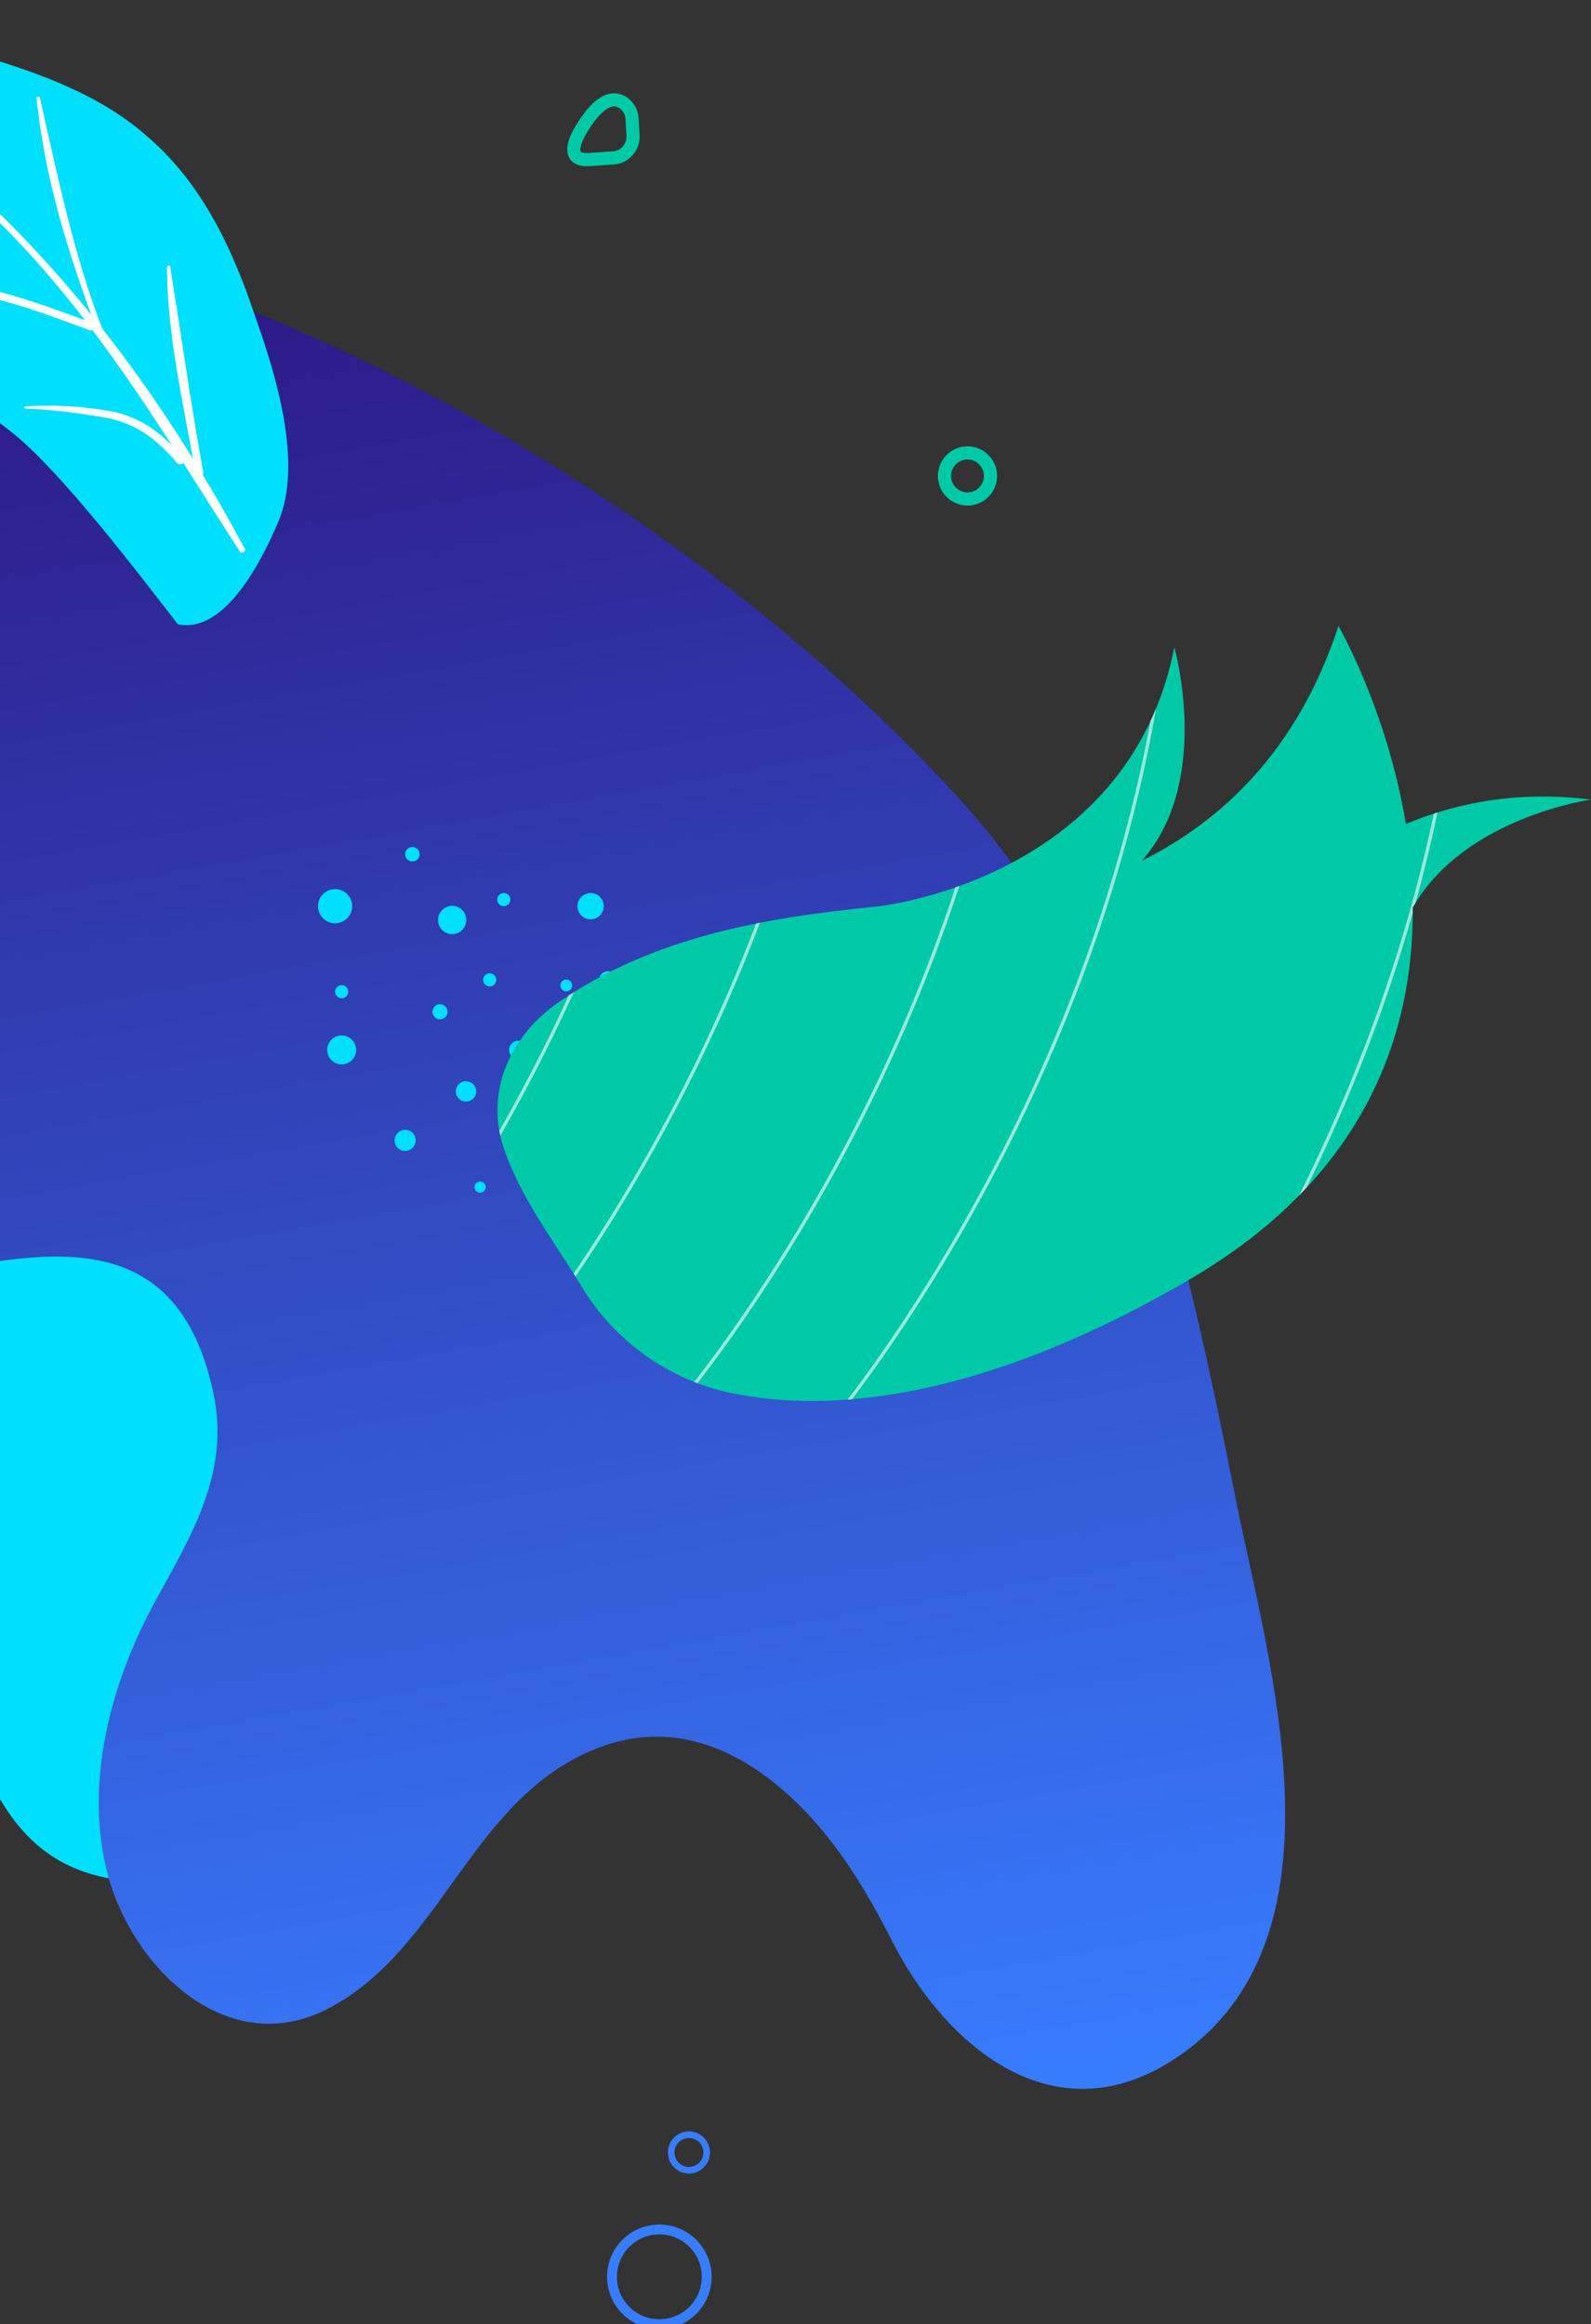 <?xml version="1.0" encoding="utf-8"?>
<!-- Generator: Adobe Illustrator 23.0.2, SVG Export Plug-In . SVG Version: 6.00 Build 0)  -->
<svg version="1.1" id="Layer_1" xmlns="http://www.w3.org/2000/svg" xmlns:xlink="http://www.w3.org/1999/xlink" x="0px" y="0px"
	 viewBox="0 0 483.8 706.6" style="enable-background:new 0 0 483.8 706.6;" xml:space="preserve">
<rect x="0" y="0" width="483.8" height="706.6" fill="#333333" stroke="none"/>
<style type="text/css">
	.st0{clip-path:url(#SVGID_2_);fill:#00DFFC;}
	.st1{clip-path:url(#SVGID_4_);fill:url(#SVGID_5_);}
	.st2{clip-path:url(#SVGID_7_);}
	.st3{fill:#00DFFC;}
	.st4{clip-path:url(#SVGID_9_);fill:#00DFFC;}
	.st5{clip-path:url(#SVGID_11_);}
	.st6{fill:#FFFFFF;}
	.st7{clip-path:url(#SVGID_13_);}
	.st8{fill:#00C9A7;}
	.st9{opacity:0.6;clip-path:url(#SVGID_15_);fill:none;stroke:#FFFFFF;stroke-miterlimit:10;enable-background:new    ;}
	.st10{opacity:0.6;clip-path:url(#SVGID_17_);fill:none;stroke:#FFFFFF;stroke-miterlimit:10;enable-background:new    ;}
	.st11{opacity:0.6;clip-path:url(#SVGID_19_);fill:none;stroke:#FFFFFF;stroke-miterlimit:10;enable-background:new    ;}
	.st12{opacity:0.6;clip-path:url(#SVGID_21_);fill:none;stroke:#FFFFFF;stroke-miterlimit:10;enable-background:new    ;}
	.st13{clip-path:url(#SVGID_24_);}
	.st14{opacity:0.6;clip-path:url(#SVGID_25_);fill:none;stroke:#FFFFFF;stroke-miterlimit:10;enable-background:new    ;}
	.st15{opacity:0.6;clip-path:url(#SVGID_27_);fill:none;stroke:#FFFFFF;stroke-miterlimit:10;enable-background:new    ;}
	.st16{clip-path:url(#SVGID_29_);fill:none;stroke:#377DFF;stroke-width:3;stroke-miterlimit:10;}
	.st17{clip-path:url(#SVGID_31_);fill:none;stroke:#377DFF;stroke-width:2;stroke-miterlimit:10;}
	.st18{clip-path:url(#SVGID_33_);fill:none;stroke:#00C9A7;stroke-width:4;stroke-miterlimit:10;}
	.st19{clip-path:url(#SVGID_35_);fill:none;stroke:#00C9A7;stroke-width:4;stroke-miterlimit:10;}
</style>
<g>
	<g>
		<defs>
			<rect id="SVGID_1_" width="483.8" height="706.6"/>
		</defs>
		<clipPath id="SVGID_2_">
			<use xlink:href="#SVGID_1_"  style="overflow:visible;"/>
		</clipPath>
		<path class="st0" d="M-153.8,381.4c29.5-3.9,58.5-7.9,82.9-27.9c17.7-14.4,29.8-35.1,34.1-57.5c5.6-29.4-3.4-64.4,15.2-90.2
			c10-13.8,25.8-21.8,42.9-21.7c44.3,0.4,61.3,41.3,67.3,79.1c7.1,44.4,5.2,93,45.4,122.6c23.8,17.5,60.1,21.9,77.9,47.6
			c26.1,37.6-18.6,74.7-48.2,91.9c-26.8,15.5-53.5,29.6-82.8,39.9c-15.2,5.4-31.6,8.8-47.5,5.9c-39-7.1-38.9-47.7-58.5-74.4
			c-10.4-14.2-25.3-23.6-42.4-27.7c-31-7.6-63.8-3-95.2-0.6c-30,2.3-70.1-16.7-59.5-53.5c4.8-16.8,20.8-25.3,36.9-28.6
			C-174.9,384.2-164.3,382.8-153.8,381.4z"/>
	</g>
	<g>
		<defs>
			<rect id="SVGID_3_" width="483.8" height="706.6"/>
		</defs>
		<clipPath id="SVGID_4_">
			<use xlink:href="#SVGID_3_"  style="overflow:visible;"/>
		</clipPath>
		
			<linearGradient id="SVGID_5_" gradientUnits="userSpaceOnUse" x1="-14.6" y1="933.25" x2="525.959" y2="1214.781" gradientTransform="matrix(0.609 0.793 -0.793 0.609 801.447 -490.979)">
			<stop  offset="0" style="stop-color:#2D1582"/>
			<stop  offset="1" style="stop-color:#377DFF"/>
		</linearGradient>
		<path class="st1" d="M375.8,455.9c-14.7-73.5-31.3-154.9-83.3-212.2C227.2,171.7,130.6,110,38.1,80.5c-47-15-86,2.5-110.9,44.3
			c-16,27-22.7,58.9-40.6,84.6c-15.9,22.8-39.2,42.2-46.9,69.9c-8.5,30.5,9.6,62.6,30.7,83.4c17.8,17.6,39.5,29.4,64.9,30.3
			c8.4,0.3,17.5-0.9,27-2.6c42-7.5,90.3-24.9,102.6,33.2c5,23.8-6.2,42.3-17.3,62.5C33.9,510.8,25.3,542,32.8,570
			c7.5,28.2,36.2,56.4,66.7,40.8c35.1-18,43.6-64.2,82.1-79.3c24.1-9.4,45.7,1.1,63,18.9c11,11.4,19.3,25.2,26.5,39.4
			c16.5,32.6,49.9,60.7,86.9,35.6C411.3,589.4,386,506.5,375.8,455.9z"/>
	</g>
	<g>
		<defs>
			<rect id="SVGID_6_" width="483.8" height="706.6"/>
		</defs>
		<clipPath id="SVGID_7_">
			<use xlink:href="#SVGID_6_"  style="overflow:visible;"/>
		</clipPath>
		<g class="st2">
			<circle class="st3" cx="157.6" cy="319.2" r="2.8"/>
			<circle class="st3" cx="169.3" cy="334.9" r="3.5"/>
			<circle class="st3" cx="146" cy="360.9" r="1.7"/>
			<circle class="st3" cx="172.2" cy="299.6" r="1.8"/>
			<circle class="st3" cx="148.9" cy="297.9" r="2"/>
			<circle class="st3" cx="137.5" cy="279.7" r="4.3"/>
			<circle class="st3" cx="184.8" cy="319.2" r="2.1"/>
			<circle class="st3" cx="161.8" cy="350.8" r="1.4"/>
			<circle class="st3" cx="103.9" cy="319.2" r="4.4"/>
			<circle class="st3" cx="133.8" cy="307.6" r="2.3"/>
			<circle class="st3" cx="123.2" cy="346.7" r="3.2"/>
			<circle class="st3" cx="101.9" cy="275.5" r="5.2"/>
			<circle class="st3" cx="125.4" cy="259.7" r="2.2"/>
			<circle class="st3" cx="153.2" cy="273.5" r="2"/>
			<circle class="st3" cx="179.6" cy="275.5" r="4"/>
			<circle class="st3" cx="184.8" cy="297.9" r="2.6"/>
			<circle class="st3" cx="103.9" cy="301.5" r="2"/>
			<circle class="st3" cx="199.6" cy="328.7" r="3.6"/>
			<circle class="st3" cx="141.7" cy="331.8" r="3.1"/>
			<circle class="st3" cx="193.7" cy="356.5" r="4.3"/>
		</g>
	</g>
	<g>
		<defs>
			<rect id="SVGID_8_" width="483.8" height="706.6"/>
		</defs>
		<clipPath id="SVGID_9_">
			<use xlink:href="#SVGID_8_"  style="overflow:visible;"/>
		</clipPath>
		<path class="st4" d="M77.6,96.2c6.4,18,14.6,44.8,7,62.5c-5.8,13.7-16.8,33.9-30.5,31.1c-11.6-14.9-35.1-46-50.3-58.2
			c-12.5-10.1-31.7-20.4-43.9-31.4c-30.2-27.1-41.8-64.1-58.6-101C-68.2,2.3-38,8-8.1,16.3c19.2,5.5,39,12.5,53.7,25.9
			C61.7,56.3,70.9,76.1,77.6,96.2z"/>
	</g>
	<g>
		<defs>
			<rect id="SVGID_10_" width="483.8" height="706.6"/>
		</defs>
		<clipPath id="SVGID_11_">
			<use xlink:href="#SVGID_10_"  style="overflow:visible;"/>
		</clipPath>
		<g class="st5">
			<g>
				<path class="st6" d="M-96.9,1c35.5,16.9,68.3,39,96.3,66.2c30.4,30,50.7,65.2,73.5,100.4c0.3,1,2.4,0,1.4-1
					C35.3,93.8-19.5,32.4-96.8,0C-96.9,0-97.6,0.3-96.9,1L-96.9,1z"/>
			</g>
			<g>
				<path class="st6" d="M-76.2,47.2c24.5-1.4,45.9-0.3,67.3,13.1c1.4,1,2.8-1.4,1.4-2.4c-19-12.4-46.6-20-69-12.4
					C-77.2,46.2-77.2,47.2-76.2,47.2L-76.2,47.2z"/>
			</g>
			<g>
				<path class="st6" d="M-37.9,88c11.7,0,23.1-0.3,34.5,2.4c10.4,2.4,20.4,6.2,30.7,10c1.4,0.3,1.7-1.4,0.3-2.4
					C6.9,90.4-16.6,81.4-38.6,87C-38.2,87.6-38.2,88-37.9,88L-37.9,88z"/>
			</g>
			<g>
				<path class="st6" d="M7.7,124.2c7.9,0.3,16.6,1.4,24.5,2.8c9.3,1.7,15.5,6.6,21.7,13.8c1,1,2.8-0.3,1.7-1.7
					c-5.5-6.6-11.4-11.4-20.4-13.8c-9-1.7-18.6-2.4-27.9-1.7C7.3,123.1,7.3,124.2,7.7,124.2L7.7,124.2z"/>
			</g>
			<g>
				<path class="st6" d="M-25.8,19c0.3,9,5.2,17.9,8.6,26.2c2.4,5.2,4.1,14.1,11,15.2c0.3,0,1-0.3,0.3-1
					C-17.3,50.1-17.6,31.5-25.2,19C-25.1,18.3-25.8,18.3-25.8,19L-25.8,19z"/>
			</g>
			<g>
				<path class="st6" d="M11.1,29.6c2.4,24.5,10,48.6,18.6,71.4c0.3,1,2.4,0.3,1.7-0.3c-9-23.1-13.8-46.9-19.3-71.1
					C11.8,29.3,11.1,29.3,11.1,29.6L11.1,29.6z"/>
			</g>
			<g>
				<path class="st6" d="M50.8,81.4c0,20.7,5.2,42.1,8.6,62.4c0.3,1.4,2.8,1,2.4-0.3c-3.8-20.7-6.6-41.1-10-62.1
					C51.8,80.4,50.8,80.4,50.8,81.4L50.8,81.4z"/>
			</g>
		</g>
	</g>
	<g>
		<defs>
			<rect id="SVGID_12_" width="483.8" height="706.6"/>
		</defs>
		<clipPath id="SVGID_13_">
			<use xlink:href="#SVGID_12_"  style="overflow:visible;"/>
		</clipPath>
		<g class="st7">
			<g>
				<path id="abstractShapes1_4" class="st8" d="M483.8,243.1c-21.9-2.8-40.7,0.9-56.3,7.4c-5.7-34.6-20.5-60.2-20.5-60.2
					c-12.4,38-35.7,59.4-59.8,71.4c21.5-24.2,9.9-64.9,9.9-64.9c-14,71.1-90.4,78.8-90.5,78.8c-34.3,3.4-67.8,9.2-96.6,29
					c-14.5,9.9-22.6,26.9-16.9,44.2c5,15.1,15.6,28.9,23.8,42.4c10.1,16.7,26.7,28.5,45.8,32.4c28.3,5.7,73.9,3.2,138.5-34.3
					c54.1-31.4,68.7-75,68.4-113.4C445.3,248.4,483.8,243.1,483.8,243.1z"/>
			</g>
			<g>
				<g>
					<defs>
						<path id="SVGID_14_" d="M483.8,243.1c-21.9-2.8-40.7,0.9-56.3,7.4c-5.7-34.6-20.5-60.2-20.5-60.2
							c-12.4,38-35.7,59.4-59.8,71.4c21.5-24.2,9.9-64.9,9.9-64.9c-14,71.1-90.4,78.8-90.5,78.8c-34.3,3.4-67.8,9.2-96.6,29
							c-14.5,9.9-22.6,26.9-16.9,44.2c5,15.1,15.6,28.9,23.8,42.4c10.1,16.7,26.7,28.5,45.8,32.4c28.3,5.7,73.9,3.2,138.5-34.3
							c54.1-31.4,68.7-75,68.4-113.4C445.3,248.4,483.8,243.1,483.8,243.1z"/>
					</defs>
					<clipPath id="SVGID_15_">
						<use xlink:href="#SVGID_14_"  style="overflow:visible;"/>
					</clipPath>
					<path class="st9" d="M107.3,410c0,0,90.5-103.4,106.4-249.6"/>
				</g>
			</g>
			<g>
				<g>
					<defs>
						<path id="SVGID_16_" d="M483.8,243.1c-21.9-2.8-40.7,0.9-56.3,7.4c-5.7-34.6-20.5-60.2-20.5-60.2
							c-12.4,38-35.7,59.4-59.8,71.4c21.5-24.2,9.9-64.9,9.9-64.9c-14,71.1-90.4,78.8-90.5,78.8c-34.3,3.4-67.8,9.2-96.6,29
							c-14.5,9.9-22.6,26.9-16.9,44.2c5,15.1,15.6,28.9,23.8,42.4c10.1,16.7,26.7,28.5,45.8,32.4c28.3,5.7,73.9,3.2,138.5-34.3
							c54.1-31.4,68.7-75,68.4-113.4C445.3,248.4,483.8,243.1,483.8,243.1z"/>
					</defs>
					<clipPath id="SVGID_17_">
						<use xlink:href="#SVGID_16_"  style="overflow:visible;"/>
					</clipPath>
					<path class="st10" d="M151.4,418.8c0,0,90.5-103.4,106.4-249.6"/>
				</g>
			</g>
			<g>
				<g>
					<defs>
						<path id="SVGID_18_" d="M483.8,243.1c-21.9-2.8-40.7,0.9-56.3,7.4c-5.7-34.6-20.5-60.2-20.5-60.2
							c-12.4,38-35.7,59.4-59.8,71.4c21.5-24.2,9.9-64.9,9.9-64.9c-14,71.1-90.4,78.8-90.5,78.8c-34.3,3.4-67.8,9.2-96.6,29
							c-14.5,9.9-22.6,26.9-16.9,44.2c5,15.1,15.6,28.9,23.8,42.4c10.1,16.7,26.7,28.5,45.8,32.4c28.3,5.7,73.9,3.2,138.5-34.3
							c54.1-31.4,68.7-75,68.4-113.4C445.3,248.4,483.8,243.1,483.8,243.1z"/>
					</defs>
					<clipPath id="SVGID_19_">
						<use xlink:href="#SVGID_18_"  style="overflow:visible;"/>
					</clipPath>
					<path class="st11" d="M204.4,429.2c0,0,90.5-103.4,106.4-249.6"/>
				</g>
			</g>
			<g>
				<g>
					<defs>
						<path id="SVGID_20_" d="M483.8,243.1c-21.9-2.8-40.7,0.9-56.3,7.4c-5.7-34.6-20.5-60.2-20.5-60.2
							c-12.4,38-35.7,59.4-59.8,71.4c21.5-24.2,9.9-64.9,9.9-64.9c-14,71.1-90.4,78.8-90.5,78.8c-34.3,3.4-67.8,9.2-96.6,29
							c-14.5,9.9-22.6,26.9-16.9,44.2c5,15.1,15.6,28.9,23.8,42.4c10.1,16.7,26.7,28.5,45.8,32.4c28.3,5.7,73.9,3.2,138.5-34.3
							c54.1-31.4,68.7-75,68.4-113.4C445.3,248.4,483.8,243.1,483.8,243.1z"/>
					</defs>
					<clipPath id="SVGID_21_">
						<use xlink:href="#SVGID_20_"  style="overflow:visible;"/>
					</clipPath>
					<path class="st12" d="M248.5,437.9c0,0,90.5-103.4,106.4-249.6"/>
				</g>
			</g>
			<g>
				<g>
					<defs>
						<polygon id="SVGID_22_" points="1,1 2,1 1,2 						"/>
					</defs>
					<defs>
						<polygon id="SVGID_23_" points="-1,-1 -2,-1 -1,-2 						"/>
					</defs>
					<clipPath id="SVGID_24_">
						<use xlink:href="#SVGID_22_"  style="overflow:visible;"/>
					</clipPath>
					<clipPath id="SVGID_25_" class="st13">
						<use xlink:href="#SVGID_23_"  style="overflow:visible;"/>
					</clipPath>
					<path class="st14" d="M292.7,446.6c0,0,90.5-103.4,106.4-249.6"/>
				</g>
			</g>
			<g>
				<g>
					<defs>
						<path id="SVGID_26_" d="M483.8,243.1c-21.9-2.8-40.7,0.9-56.3,7.4c-5.7-34.6-20.5-60.2-20.5-60.2
							c-12.4,38-35.7,59.4-59.8,71.4c21.5-24.2,9.9-64.9,9.9-64.9c-14,71.1-90.4,78.8-90.5,78.8c-34.3,3.4-67.8,9.2-96.6,29
							c-14.5,9.9-22.6,26.9-16.9,44.2c5,15.1,15.6,28.9,23.8,42.4c10.1,16.7,26.7,28.5,45.8,32.4c28.3,5.7,73.9,3.2,138.5-34.3
							c54.1-31.4,68.7-75,68.4-113.4C445.3,248.4,483.8,243.1,483.8,243.1z"/>
					</defs>
					<clipPath id="SVGID_27_">
						<use xlink:href="#SVGID_26_"  style="overflow:visible;"/>
					</clipPath>
					<path class="st15" d="M336.8,455.3c0,0,90.5-103.4,106.4-249.6"/>
				</g>
			</g>
		</g>
	</g>
	<g>
		<defs>
			<rect id="SVGID_28_" width="483.8" height="706.6"/>
		</defs>
		<clipPath id="SVGID_29_">
			<use xlink:href="#SVGID_28_"  style="overflow:visible;"/>
		</clipPath>
		<circle class="st16" cx="200.5" cy="692.2" r="14.4"/>
	</g>
	<g>
		<defs>
			<rect id="SVGID_30_" width="483.8" height="706.6"/>
		</defs>
		<clipPath id="SVGID_31_">
			<use xlink:href="#SVGID_30_"  style="overflow:visible;"/>
		</clipPath>
		<circle class="st17" cx="209.5" cy="654.4" r="5.4"/>
	</g>
	<g>
		<defs>
			<rect id="SVGID_32_" width="483.8" height="706.6"/>
		</defs>
		<clipPath id="SVGID_33_">
			<use xlink:href="#SVGID_32_"  style="overflow:visible;"/>
		</clipPath>
		<path class="st18" d="M192.2,36.1c-0.1-1.9-1-3.6-2.5-4.7c-2.3-1.7-6.1-2.2-11.4,5.5c-8.4,12.2-0.5,11.7,0.6,11.6
			c0.1,0,0.2,0,0.3,0l7.3-0.5c3.5-0.2,6.2-3.3,6-6.8L192.2,36.1z"/>
	</g>
	<g>
		<defs>
			<rect id="SVGID_34_" width="483.8" height="706.6"/>
		</defs>
		<clipPath id="SVGID_35_">
			<use xlink:href="#SVGID_34_"  style="overflow:visible;"/>
		</clipPath>
		<circle class="st19" cx="294.2" cy="144.7" r="7"/>
	</g>
</g>
</svg>

